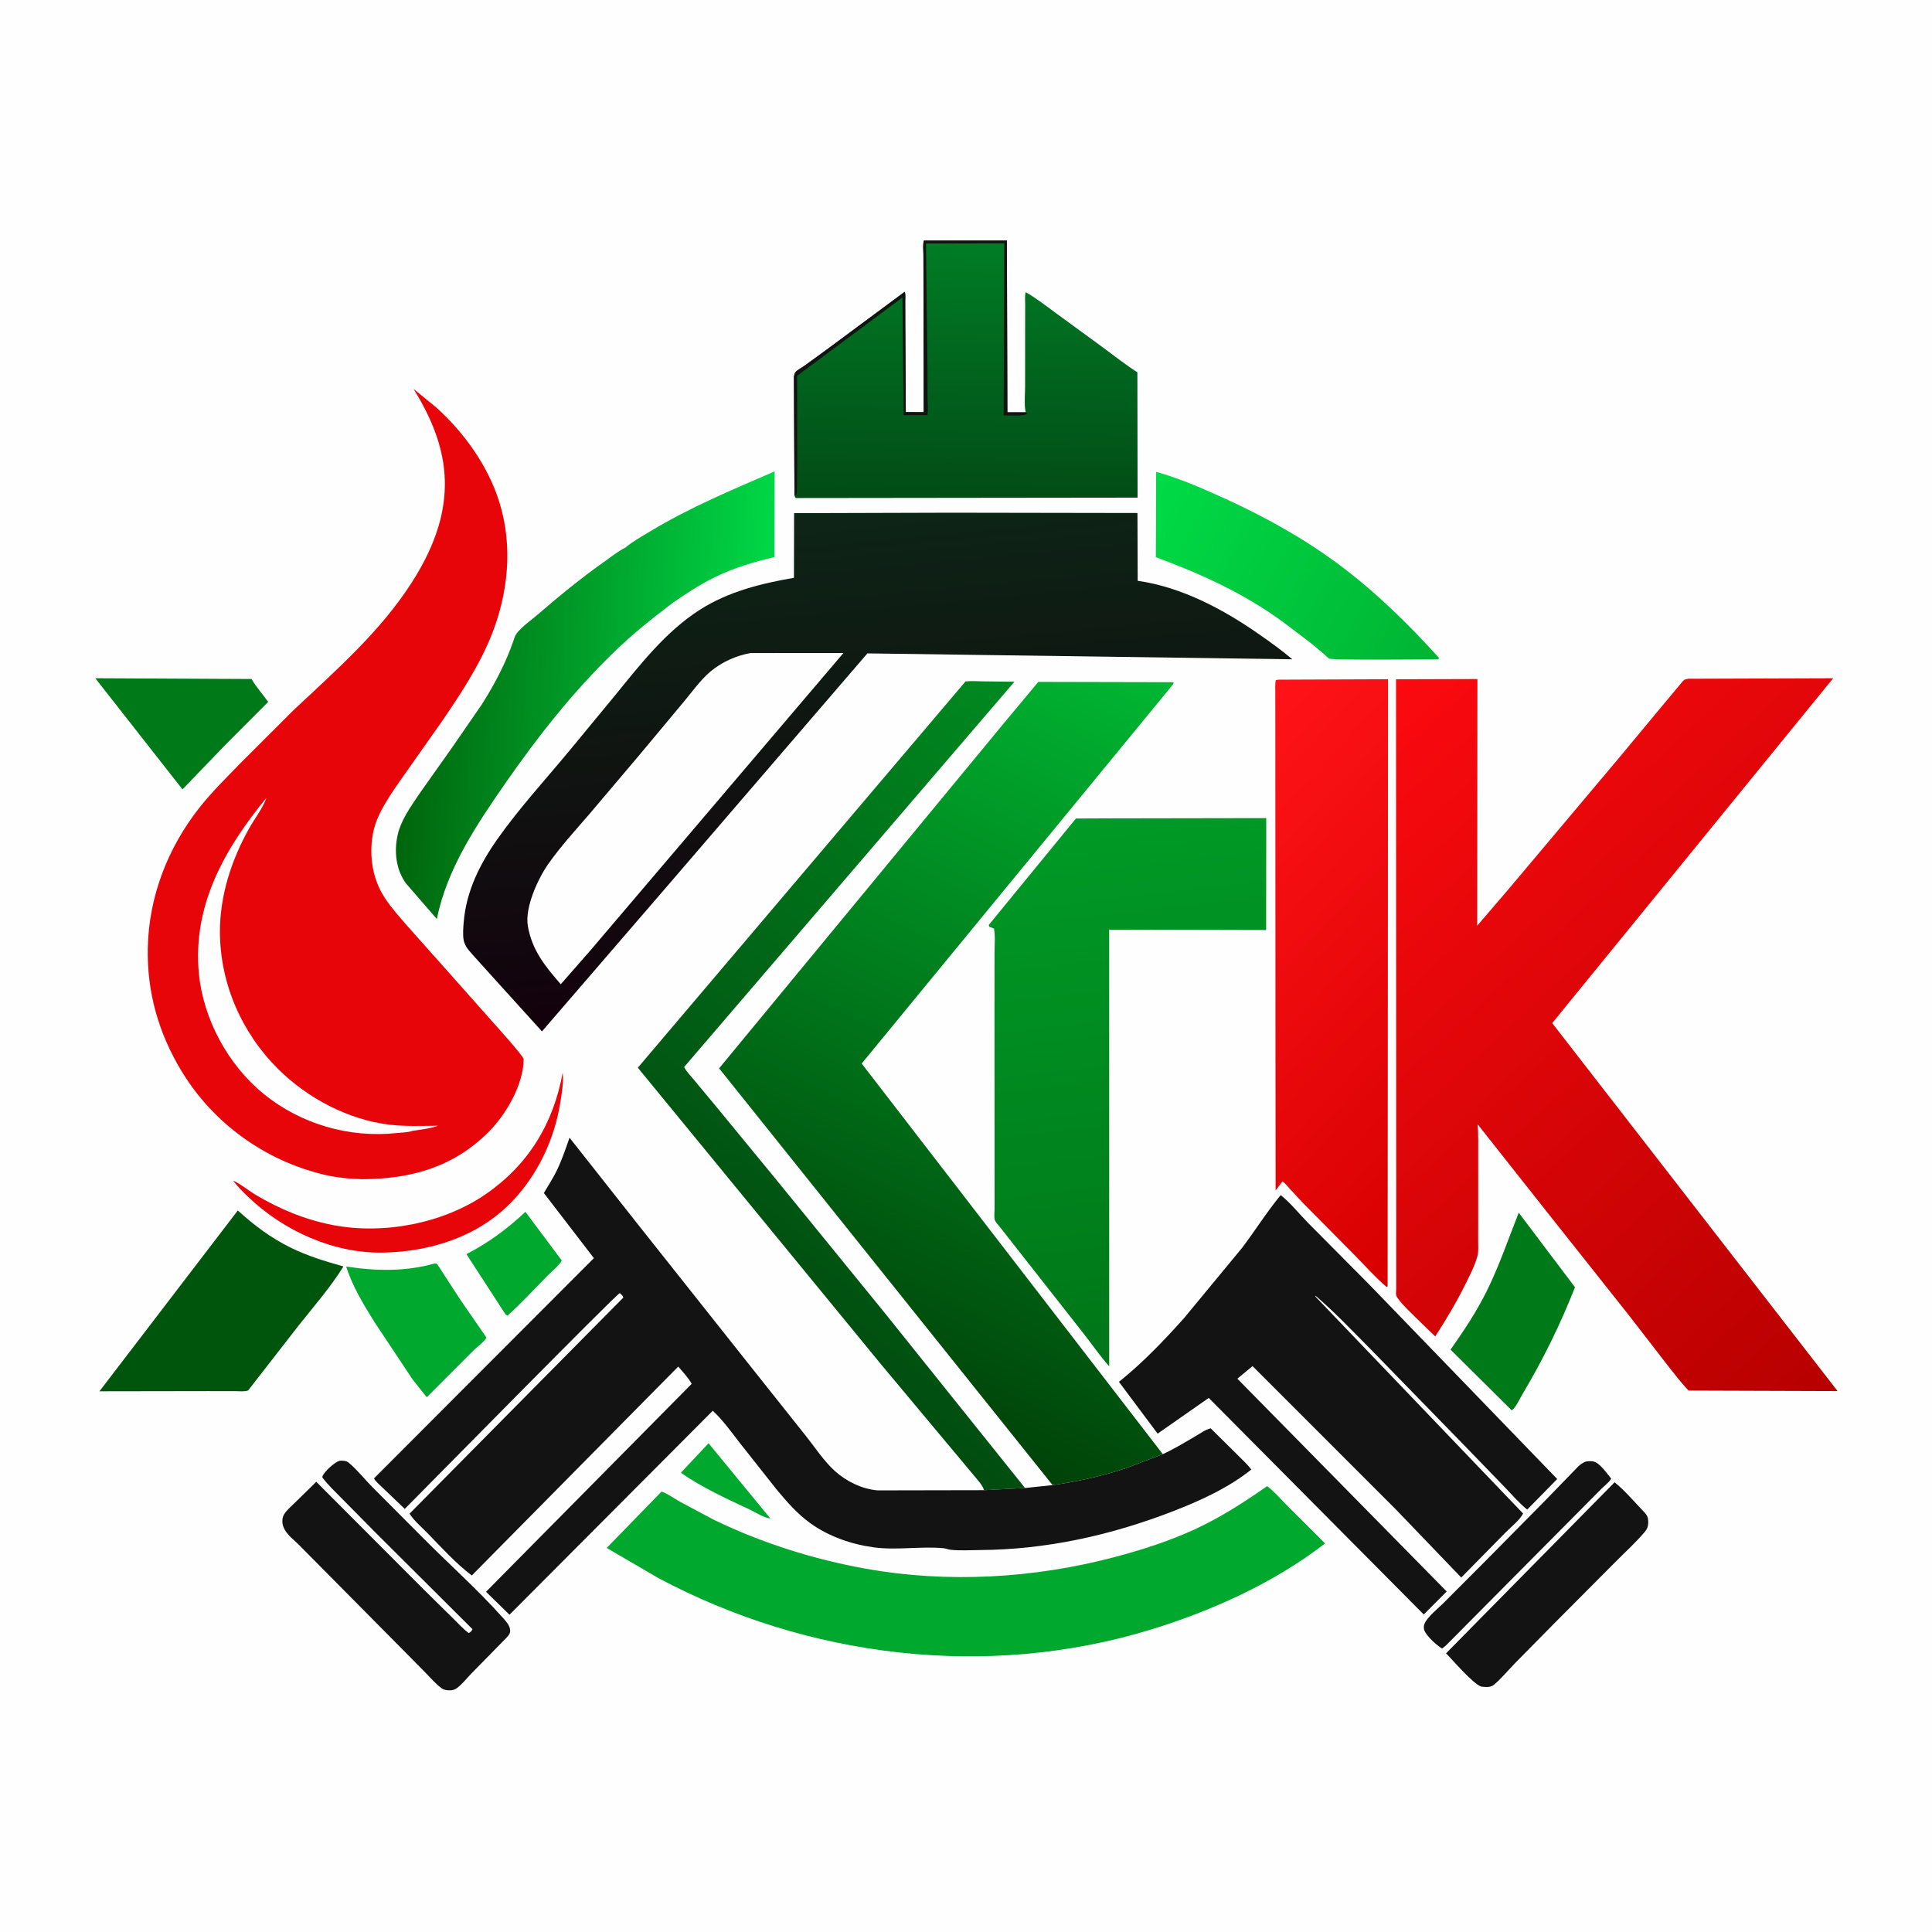 <svg version="1.1" xmlns="http://www.w3.org/2000/svg" style="display: block;" viewBox="0 0 2048 2048" width="1024" height="1024">
<defs>
	<linearGradient id="Gradient1" gradientUnits="userSpaceOnUse" x1="1516.89" y1="703.253" x2="1211.52" y2="530.332">
		<stop class="stop0" offset="0" stop-opacity="1" stop-color="rgb(0,180,51)"/>
		<stop class="stop1" offset="1" stop-opacity="1" stop-color="rgb(0,219,71)"/>
	</linearGradient>
	<linearGradient id="Gradient2" gradientUnits="userSpaceOnUse" x1="836.278" y1="1405.72" x2="1264.64" y2="883.727">
		<stop class="stop0" offset="0" stop-opacity="1" stop-color="rgb(1,76,16)"/>
		<stop class="stop1" offset="1" stop-opacity="1" stop-color="rgb(0,137,32)"/>
	</linearGradient>
	<linearGradient id="Gradient3" gradientUnits="userSpaceOnUse" x1="427.761" y1="726.407" x2="812.615" y2="744.665">
		<stop class="stop0" offset="0" stop-opacity="1" stop-color="rgb(0,101,12)"/>
		<stop class="stop1" offset="1" stop-opacity="1" stop-color="rgb(0,216,71)"/>
	</linearGradient>
	<linearGradient id="Gradient4" gradientUnits="userSpaceOnUse" x1="1023.46" y1="527.784" x2="1027.73" y2="258.488">
		<stop class="stop0" offset="0" stop-opacity="1" stop-color="rgb(2,76,22)"/>
		<stop class="stop1" offset="1" stop-opacity="1" stop-color="rgb(0,124,37)"/>
	</linearGradient>
	<linearGradient id="Gradient5" gradientUnits="userSpaceOnUse" x1="1627.04" y1="1189.25" x2="1247.76" y2="835.995">
		<stop class="stop0" offset="0" stop-opacity="1" stop-color="rgb(215,0,1)"/>
		<stop class="stop1" offset="1" stop-opacity="1" stop-color="rgb(255,19,24)"/>
	</linearGradient>
	<linearGradient id="Gradient6" gradientUnits="userSpaceOnUse" x1="1239.05" y1="1433.3" x2="1172.88" y2="865.402">
		<stop class="stop0" offset="0" stop-opacity="1" stop-color="rgb(0,118,24)"/>
		<stop class="stop1" offset="1" stop-opacity="1" stop-color="rgb(0,154,38)"/>
	</linearGradient>
	<linearGradient id="Gradient7" gradientUnits="userSpaceOnUse" x1="925.485" y1="1477.67" x2="1292.76" y2="747.528">
		<stop class="stop0" offset="0" stop-opacity="1" stop-color="rgb(0,66,8)"/>
		<stop class="stop1" offset="1" stop-opacity="1" stop-color="rgb(0,183,50)"/>
	</linearGradient>
	<linearGradient id="Gradient8" gradientUnits="userSpaceOnUse" x1="947.414" y1="1052.98" x2="899.164" y2="539.813">
		<stop class="stop0" offset="0" stop-opacity="1" stop-color="rgb(19,1,12)"/>
		<stop class="stop1" offset="1" stop-opacity="1" stop-color="rgb(13,37,22)"/>
	</linearGradient>
	<linearGradient id="Gradient9" gradientUnits="userSpaceOnUse" x1="2029.28" y1="1392.1" x2="1442.06" y2="758.061">
		<stop class="stop0" offset="0" stop-opacity="1" stop-color="rgb(183,0,0)"/>
		<stop class="stop1" offset="1" stop-opacity="1" stop-color="rgb(251,10,15)"/>
	</linearGradient>
</defs>
<path transform="translate(0,0)" fill="rgb(254,254,254)" d="M -0 -0 L 2048 0 L 2048 2048 L -0 2048 L -0 -0 z"/>
<path transform="translate(0,0)" fill="rgb(0,168,45)" d="M 751.093 1529.93 L 816.652 1609.69 C 809.747 1608.82 801.595 1603.59 795.277 1600.48 C 770.702 1588.88 743.967 1576.8 721.735 1561.17 L 751.093 1529.93 z"/>
<path transform="translate(0,0)" fill="rgb(0,168,45)" d="M 556.986 1284.61 L 595.478 1336.15 C 593.288 1341.06 584.792 1347.77 580.744 1351.88 C 566.674 1366.16 552.872 1381.29 537.957 1394.66 L 536.01 1393.5 L 494.413 1329.43 C 517.959 1317.3 537.624 1302.68 556.986 1284.61 z"/>
<path transform="translate(0,0)" fill="rgb(232,5,10)" d="M 596.499 1137 L 596.754 1141.73 C 597.007 1150.92 595.306 1160.44 593.836 1169.48 C 587.543 1208.23 569.886 1245.51 542.587 1273.89 C 506.965 1310.92 456.404 1326.86 406.21 1327.82 C 353.319 1328.84 300.415 1304.63 262.596 1268.32 C 257.128 1262.94 251.657 1257.75 247.192 1251.49 C 255.411 1255.23 263.301 1262.01 271.215 1266.7 C 296.805 1281.88 323.691 1293.01 353.038 1298.63 C 406.648 1308.91 469.66 1297 514.765 1265.95 C 560.158 1234.69 586.615 1191.06 596.499 1137 z"/>
<path transform="translate(0,0)" fill="rgb(19,19,19)" d="M 1680.42 1549.5 C 1682.9 1548.85 1685.96 1548.78 1688.5 1549.13 C 1695.62 1550.1 1703.43 1562.08 1707.96 1567.45 C 1705.89 1571.13 1700.71 1575.07 1697.67 1578.1 L 1671.39 1604.56 L 1532.75 1744.27 L 1528.69 1747.58 C 1522.48 1743.56 1514.6 1736.48 1510.74 1730.12 C 1509.18 1727.55 1508.9 1724.32 1509.96 1721.5 C 1512.71 1714.15 1524.86 1704.68 1530.57 1698.9 L 1578.44 1650.9 L 1638.83 1589.75 L 1673.01 1554.48 C 1675.25 1552.36 1677.6 1550.78 1680.42 1549.5 z"/>
<path transform="translate(0,0)" fill="rgb(0,168,45)" d="M 460.17 1339.5 L 461.526 1339.29 C 463.684 1339.5 463.952 1340.86 465.046 1342.48 L 487.497 1377.07 L 515.614 1417.81 C 514.296 1421.45 505.271 1428.19 502.097 1431.34 L 452.39 1481.13 L 437.576 1462.58 L 397.169 1401.78 C 385.321 1382.74 373.806 1364.01 366.92 1342.52 C 397.681 1347.44 429.96 1348.03 460.17 1339.5 z"/>
<path transform="translate(0,0)" fill="rgb(0,122,24)" d="M 101.021 718.97 L 266.641 719.777 C 271.441 728.207 278.732 736.002 284.268 744.087 L 238.006 790.501 L 193.434 836.78 L 101.021 718.97 z"/>
<path transform="translate(0,0)" fill="rgb(0,122,24)" d="M 1609.93 1285.53 L 1669.56 1364.54 C 1654.03 1404 1635.53 1441.55 1613.83 1477.96 C 1611.06 1482.6 1606.87 1492.12 1602.5 1495.02 L 1600.84 1493.38 L 1537.65 1430.69 C 1551.69 1410.68 1565.21 1390.47 1576.05 1368.52 C 1589.33 1341.64 1598.88 1313.31 1609.93 1285.53 z"/>
<path transform="translate(0,0)" fill="rgb(19,19,19)" d="M 1711.52 1571.32 C 1721.86 1579.47 1731.59 1591.09 1740.78 1600.65 C 1745.52 1605.58 1747.45 1607.36 1747.17 1614.7 C 1747.02 1618.42 1746.01 1620.89 1743.61 1623.75 C 1734.29 1634.88 1722.93 1645.07 1712.68 1655.45 L 1647.49 1720.93 L 1606 1763.04 C 1598.81 1770.46 1591.8 1778.94 1583.98 1785.64 C 1579.88 1789.16 1575.5 1788.29 1570.5 1787.94 C 1561.87 1785.5 1540.36 1760.25 1532.9 1752.58 L 1711.52 1571.32 z"/>
<path transform="translate(0,0)" fill="rgb(19,19,19)" d="M 360.038 1548.5 C 363.1 1548.16 367.037 1548.41 369.5 1550.43 C 378.317 1557.69 386.302 1567.8 394.408 1576.04 L 446.421 1628.26 C 474.898 1657.17 505.831 1684.39 532.803 1714.64 C 536.215 1718.47 540.279 1722.64 540.782 1728 C 541.099 1731.38 539.082 1733.71 536.932 1735.99 L 500.022 1773.64 C 495.099 1778.65 489.221 1786.32 483.394 1790.1 C 481.369 1791.42 478.874 1791.82 476.5 1791.81 C 473.72 1791.8 470.716 1791.46 468.388 1789.81 C 462.471 1785.64 457.187 1779.36 452.086 1774.2 L 423.359 1745.11 L 316.013 1636.76 L 308.5 1629.79 C 303.665 1625 299.013 1619.2 299.306 1611.98 C 299.402 1609.62 299.979 1607.18 301.224 1605.15 C 303.878 1600.83 308.857 1596.68 312.478 1593.08 L 335.25 1570.76 L 448.971 1684.71 L 480.703 1715.99 C 485.877 1721.01 491.162 1727.03 497 1731.17 C 499.071 1729.66 499.856 1729.31 500.862 1727 L 398.667 1625.19 L 362.055 1588.14 C 355.181 1581.07 347.419 1573.99 341.64 1565.99 L 342.019 1564.56 C 344.199 1559.58 354.808 1549.81 360.038 1548.5 z"/>
<path transform="translate(0,0)" fill="url(#Gradient1)" d="M 1225.57 500.152 C 1250.69 507.166 1276 518.232 1299.7 529.075 C 1341.26 548.094 1381.45 570.39 1418.22 597.641 C 1457.79 626.965 1492.53 661.051 1525.5 697.49 L 1524.5 698.952 C 1511.75 698.916 1412.8 700.014 1409.08 698.166 C 1407.55 697.406 1405.34 694.95 1403.97 693.779 L 1390.01 682.056 L 1359.58 658.997 C 1317.77 628.615 1273.41 608.447 1225.23 590.65 L 1225.57 500.152 z"/>
<path transform="translate(0,0)" fill="rgb(0,85,13)" d="M 252.091 1283.14 C 269.132 1298.71 286.993 1312.13 307.764 1322.39 C 325.847 1331.33 344.725 1337.08 364.077 1342.48 C 350.492 1364.38 332.8 1384.68 316.746 1404.85 L 263.029 1473.96 C 259.308 1475.42 253.529 1474.67 249.478 1474.67 L 220.25 1474.64 L 105.426 1474.82 L 252.091 1283.14 z"/>
<path transform="translate(0,0)" fill="url(#Gradient2)" d="M 1043.01 1579.65 C 1042.3 1575.21 1035.97 1568.48 1033.15 1564.99 L 933.919 1446.24 L 676.123 1131.81 L 1023.5 722.335 C 1029.51 721.634 1036.02 722.205 1042.08 722.27 L 1075.36 722.649 L 725.248 1131.03 C 727.463 1135.85 732.152 1140.39 735.533 1144.55 L 761.338 1175.62 L 821.277 1248.56 L 938.062 1392 L 1086.59 1577.35 L 1043.01 1579.65 z"/>
<path transform="translate(0,0)" fill="url(#Gradient3)" d="M 662.861 580.516 C 670.833 573.824 680.566 568.517 689.467 563.135 C 731.491 537.726 776.215 519.18 821.128 499.693 L 820.954 590.569 C 799.124 595.585 778.013 601.976 757.826 611.81 C 742.287 619.381 727.833 628.929 713.608 638.693 C 691.488 655.407 670.178 672.419 650.302 691.789 C 606.758 734.222 570.307 780.466 535.702 830.264 C 505.49 873.739 473.475 921.418 463.108 974.216 L 430.396 936.522 C 420.748 923.304 418.048 906.027 420.6 890.072 L 420.867 888.5 C 423.666 870.882 435.592 854.789 445.341 840.312 L 479.323 792.29 L 510.5 747.091 C 524.311 725.508 536.946 701.407 545.026 677 L 545.459 675.619 C 548.109 667.816 562.576 657.844 568.815 652.46 C 591.988 632.463 615.499 613.09 640.523 595.445 C 647.68 590.398 655.029 584.412 662.861 580.516 z"/>
<path transform="translate(0,0)" fill="rgb(0,168,45)" d="M 1343.26 1575.36 C 1351.15 1581.39 1358.28 1589.84 1365.34 1596.92 L 1404.62 1636.07 C 1350.48 1678.06 1283.35 1708.18 1218.07 1727.98 C 1045.74 1780.25 856.213 1757.17 698.06 1672.91 L 643.106 1640.88 L 701.274 1581.13 C 707.988 1583.49 714.403 1588.27 720.643 1591.81 L 757.05 1611.2 C 807.346 1635.57 862.645 1653.02 917.639 1662.87 C 1004.83 1678.5 1096.42 1673.08 1181.74 1650.51 C 1211.01 1642.77 1240.77 1633.18 1268.23 1620.36 C 1294.5 1608.09 1319.51 1591.93 1343.26 1575.36 z"/>
<path transform="translate(0,0)" fill="url(#Gradient4)" d="M 842.176 524.903 L 841.584 399.298 C 841.81 397.831 842.34 395.512 843.349 394.352 C 845.306 392.103 850.079 389.644 852.57 387.856 L 876.62 370.394 L 959.081 309.278 C 960.085 312.07 959.589 315.973 959.596 318.996 L 959.675 342.933 L 960.184 436.857 L 979.167 436.902 L 978.93 301.631 L 978.86 269.594 C 978.846 265.161 978.007 259.03 979.431 254.981 L 1067.33 255.002 L 1067.87 437.059 L 1087.3 437.087 L 1087 435.56 C 1085.58 427.798 1086.65 417.905 1086.65 409.934 L 1086.68 350.222 L 1086.74 323.125 C 1086.76 319.035 1086.13 313.599 1087.29 309.713 C 1098.86 316.263 1109.38 324.7 1120.13 332.5 L 1170.21 369.092 C 1181.88 377.731 1193.44 386.863 1205.68 394.666 L 1205.88 527.512 L 843.5 527.928 C 842.654 526.731 842.372 526.401 842.176 524.903 z"/>
<path transform="translate(0,0)" fill="rgb(19,19,19)" d="M 842.176 524.903 L 841.584 399.298 C 841.81 397.831 842.34 395.512 843.349 394.352 C 845.306 392.103 850.079 389.644 852.57 387.856 L 876.62 370.394 L 959.081 309.278 C 960.085 312.07 959.589 315.973 959.596 318.996 L 959.675 342.933 L 960.184 436.857 L 979.167 436.902 L 978.93 301.631 L 978.86 269.594 C 978.846 265.161 978.007 259.03 979.431 254.981 L 1067.33 255.002 L 1067.87 437.059 L 1087.3 437.087 L 1088.9 438.5 C 1086.24 441.196 1072.88 440.377 1068.5 440.415 L 1063.93 440.294 L 1064.6 257.947 L 981.615 258.154 L 983.163 391.384 L 983.27 422.974 C 983.321 428.475 983.956 434.649 983.18 440.078 L 957.92 440.099 L 956.587 315.392 L 844.969 398.424 L 845.054 490.968 L 844.807 515.561 C 844.719 518.939 845.083 522.411 843.39 525.443 L 842.176 524.903 z"/>
<path transform="translate(0,0)" fill="url(#Gradient5)" d="M 1355.49 720.473 L 1471.4 720.015 L 1470.95 1363.5 L 1470 1364.28 L 1466.46 1361.26 C 1455.97 1351.89 1446.52 1341.19 1436.62 1331.19 L 1382.03 1276.05 L 1367.49 1260.5 C 1365.02 1257.76 1362.55 1254.4 1359.52 1252.31 L 1352.21 1261.95 L 1352.06 1112.72 L 1351.94 843.367 L 1351.89 757.011 L 1351.87 734.291 C 1351.87 729.939 1351.41 725.098 1352.5 720.88 L 1355.49 720.473 z"/>
<path transform="translate(0,0)" fill="url(#Gradient6)" d="M 1178.31 867.505 L 1342.28 867.23 L 1342.14 985.86 L 1175.77 985.465 L 1175.78 1410.5 L 1175.77 1448.23 C 1166.05 1437.61 1157.72 1425.09 1148.75 1413.77 L 1076.17 1321.36 L 1060.46 1301.3 C 1058.84 1299.22 1055.35 1295.67 1054.55 1293.26 C 1053.52 1290.13 1054.33 1284.03 1054.32 1280.51 L 1054.27 1246.33 L 1054.2 1058.79 L 1054.25 1010.66 C 1054.26 1002.25 1055.19 992.57 1053.66 984.326 L 1048.66 982.372 L 1048.13 980.5 L 1140.51 867.662 L 1178.31 867.505 z"/>
<path transform="translate(0,0)" fill="rgb(19,19,19)" d="M 1357.57 1266.88 C 1367.93 1274.99 1377.26 1286.87 1386.59 1296.31 L 1452.04 1362.25 L 1650.7 1567.81 L 1618.89 1600.24 C 1610.46 1593.49 1602.99 1584.64 1595.46 1576.88 L 1555.39 1535.45 L 1453.59 1430.91 C 1434.3 1411.53 1415.25 1391.35 1394.52 1373.5 L 1394.47 1374.5 L 1614.52 1604.38 C 1611.57 1610.81 1601.19 1619.17 1596.07 1624.37 L 1548.98 1672.24 L 1479.53 1599.92 L 1327.75 1448.13 L 1311.64 1461.48 L 1533.57 1687.04 L 1509.24 1711.42 L 1281.32 1481.87 L 1227.14 1519.72 L 1186.12 1464.81 C 1211.53 1444.43 1233.95 1421 1255.58 1396.74 L 1316.84 1322.57 C 1330.66 1304.24 1342.96 1284.55 1357.57 1266.88 z"/>
<path transform="translate(0,0)" fill="rgb(19,19,19)" d="M 1232.61 1541.46 C 1244.24 1536.18 1255.28 1529.41 1266.33 1523.01 C 1271.43 1520.05 1277.73 1515.42 1283.38 1514.07 L 1312.07 1542.52 C 1316.92 1547.4 1322.35 1552.23 1326.43 1557.77 C 1302.5 1577.03 1272.13 1590.89 1243.56 1601.94 C 1177.77 1627.42 1109.17 1642.73 1038.37 1643.12 C 1028.41 1643.17 1017.38 1643.96 1007.5 1642.81 C 1004.94 1642.51 1002.56 1641.39 1000 1641.15 C 975.879 1638.91 950.654 1643.53 926.634 1640.31 C 902.657 1637.09 878.523 1628.8 858.793 1614.53 C 844.988 1604.55 834.51 1592.38 823.653 1579.43 L 784.131 1529.47 C 775.082 1517.79 766.406 1505.52 755.574 1495.44 L 540.078 1711.69 L 515.212 1687.35 L 733.208 1466.92 C 729.65 1460.4 723.812 1454.27 718.949 1448.63 L 500.13 1670.07 C 482.989 1657.14 467.978 1640.37 452.994 1625 C 446.936 1618.79 438.706 1611.89 434.159 1604.54 L 660.755 1375.5 C 660.138 1373.18 658.741 1372.28 657 1370.76 C 652.868 1372.17 451.839 1576.71 429.058 1599.5 L 404.344 1575.83 C 401.891 1573.36 397.918 1570.24 396.467 1567.13 L 629.534 1333.68 L 576.534 1264.67 C 581.2 1256.66 586.428 1248.7 590.439 1240.35 C 595.725 1229.34 599.699 1217.53 603.723 1206.02 L 677.481 1299.49 L 800.776 1454.9 L 854.251 1522.13 C 863.971 1534.35 873.408 1548.89 884.988 1559.34 C 897.22 1570.38 913.799 1578.48 930.317 1579.87 L 1043.01 1579.65 L 1086.59 1577.35 L 1115.77 1574.27 C 1141.35 1570.68 1168.26 1564.69 1192.78 1556.63 L 1232.61 1541.46 z"/>
<path transform="translate(0,0)" fill="url(#Gradient7)" d="M 1062.36 768.801 L 1100.63 722.859 L 1244 723.168 C 1244.15 725.268 1243.19 725.615 1241.91 727.194 L 1241.37 728 L 913.434 1127.41 L 1232.61 1541.46 L 1192.78 1556.63 C 1168.26 1564.69 1141.35 1570.68 1115.77 1574.27 L 763.041 1133.43 L 762.239 1132.54 L 1062.36 768.801 z"/>
<path transform="translate(0,0)" fill="url(#Gradient8)" d="M 1007.72 543.494 L 1205.76 543.813 L 1206.01 615.68 C 1252.81 622.369 1297.06 645.985 1335.39 672.871 C 1347.13 681.102 1359.03 689.522 1369.9 698.872 L 919.467 692.62 L 707.001 939.671 L 574.516 1093.32 L 519.5 1032.56 L 501.469 1012.57 C 498.57 1009.24 495.042 1005.63 493.211 1001.58 L 492.763 1000.5 C 492.273 999.354 491.829 998.322 491.591 997.084 C 490.371 990.749 491.072 983.284 491.612 976.901 C 494.335 944.745 508.602 916.067 526.916 890 C 549.764 857.48 577.372 827.36 602.792 796.761 L 651.809 737.354 C 678.647 704.448 705.569 669.607 741.774 646.427 C 771.927 627.122 806.795 618.517 841.608 612.495 L 841.778 543.979 L 1007.72 543.494 z"/>
<path transform="translate(0,0)" fill="rgb(254,254,254)" d="M 795.537 692.261 L 894.084 692.221 L 625.791 1007.55 L 594.43 1043.35 C 577.891 1024.3 563.922 1007.25 559.533 981.622 C 556.185 962.075 570.113 931.661 581.141 915.937 C 594.221 897.283 610.169 879.895 625.044 862.633 L 677.655 800.499 L 724.943 743.786 C 733.86 733.094 742.406 720.917 753.047 711.921 C 765.02 701.798 780.163 695.026 795.537 692.261 z"/>
<path transform="translate(0,0)" fill="rgb(232,5,10)" d="M 438.345 412.22 L 462.553 432.002 C 492.329 459.007 517.388 493.879 529.409 532.516 C 543.997 579.403 538.7 629.996 520.331 674.999 C 507.308 706.905 487.474 736.944 468.008 765.292 L 423.351 828.713 C 414.503 841.747 404.947 855.26 399.242 870.021 C 392.429 887.648 392.008 909.316 396.994 927.5 C 399.384 936.218 403.088 944.458 408.051 952.016 C 414.995 962.589 423.712 972.209 431.98 981.774 L 469.414 1023.8 L 519.956 1080.72 C 524.751 1086.17 555.126 1119.59 555.105 1122.86 C 554.934 1149.76 536.495 1181.3 518.054 1199.81 C 480.683 1237.3 435.633 1249.8 383.886 1250.01 C 370.004 1249.6 356.531 1248.33 343 1245.06 C 280.321 1229.95 225.831 1190.53 192.437 1135.42 C 168.228 1095.46 155.757 1052.07 156.647 1005.22 C 157.693 950.218 178.106 897.848 212.328 854.977 C 225.511 838.461 240.754 823.636 255.422 808.454 L 311.185 752.774 C 355.906 710.71 402.87 669.804 436.307 617.76 C 449.83 596.711 461.36 573.519 467.207 549.059 C 479.319 498.4 465.017 455.259 438.345 412.22 z"/>
<path transform="translate(0,0)" fill="rgb(254,254,254)" d="M 282.459 845.719 C 278.522 856.874 269.614 868.146 263.746 878.715 C 245.186 912.15 233.07 949.367 233.146 987.914 C 233.254 1042.67 256.38 1095.25 295.129 1133.5 C 326.242 1164.21 369.023 1186.96 412.703 1192.18 C 429.926 1194.24 447.007 1193.45 464.28 1193.33 C 456.102 1196.42 446.109 1197.31 437.503 1198.71 C 433.015 1200.44 425.378 1200.54 420.495 1201.07 C 370.376 1206.51 319.035 1191.61 279.831 1159.87 C 242.062 1129.29 215.547 1080.66 210.856 1032.17 C 203.862 959.875 238.108 899.706 282.459 845.719 z"/>
<path transform="translate(0,0)" fill="url(#Gradient9)" d="M 1789.49 719.5 L 1943.24 718.983 L 1645.42 1084.54 L 1947.92 1474.61 L 1790.08 1474.08 C 1782.4 1466.31 1775.64 1457.23 1768.81 1448.69 L 1726.8 1394.38 L 1638.98 1283.64 L 1566.32 1191.74 C 1567.28 1203.08 1566.91 1214.72 1566.95 1226.11 L 1566.96 1285.44 L 1566.9 1315.09 C 1566.89 1320.42 1567.5 1326.62 1566.09 1331.76 C 1563.43 1341.41 1558.29 1351.41 1553.87 1360.37 C 1544.26 1379.88 1533.28 1398.44 1521.41 1416.64 L 1506.41 1402.19 C 1501.24 1397.02 1481.9 1379.25 1480.05 1373.17 C 1479.56 1371.56 1480.05 1367.95 1480.05 1366.2 L 1480.05 1345.71 L 1480.05 1242.61 L 1479.86 720.058 L 1566.12 719.809 L 1565.93 981.237 L 1599.63 941.948 L 1715.93 803.697 L 1766.5 742.843 L 1779.74 727.03 C 1781.34 725.184 1783.55 722.003 1785.5 720.594 C 1786.2 720.087 1788.55 719.757 1789.49 719.5 z"/>
</svg>